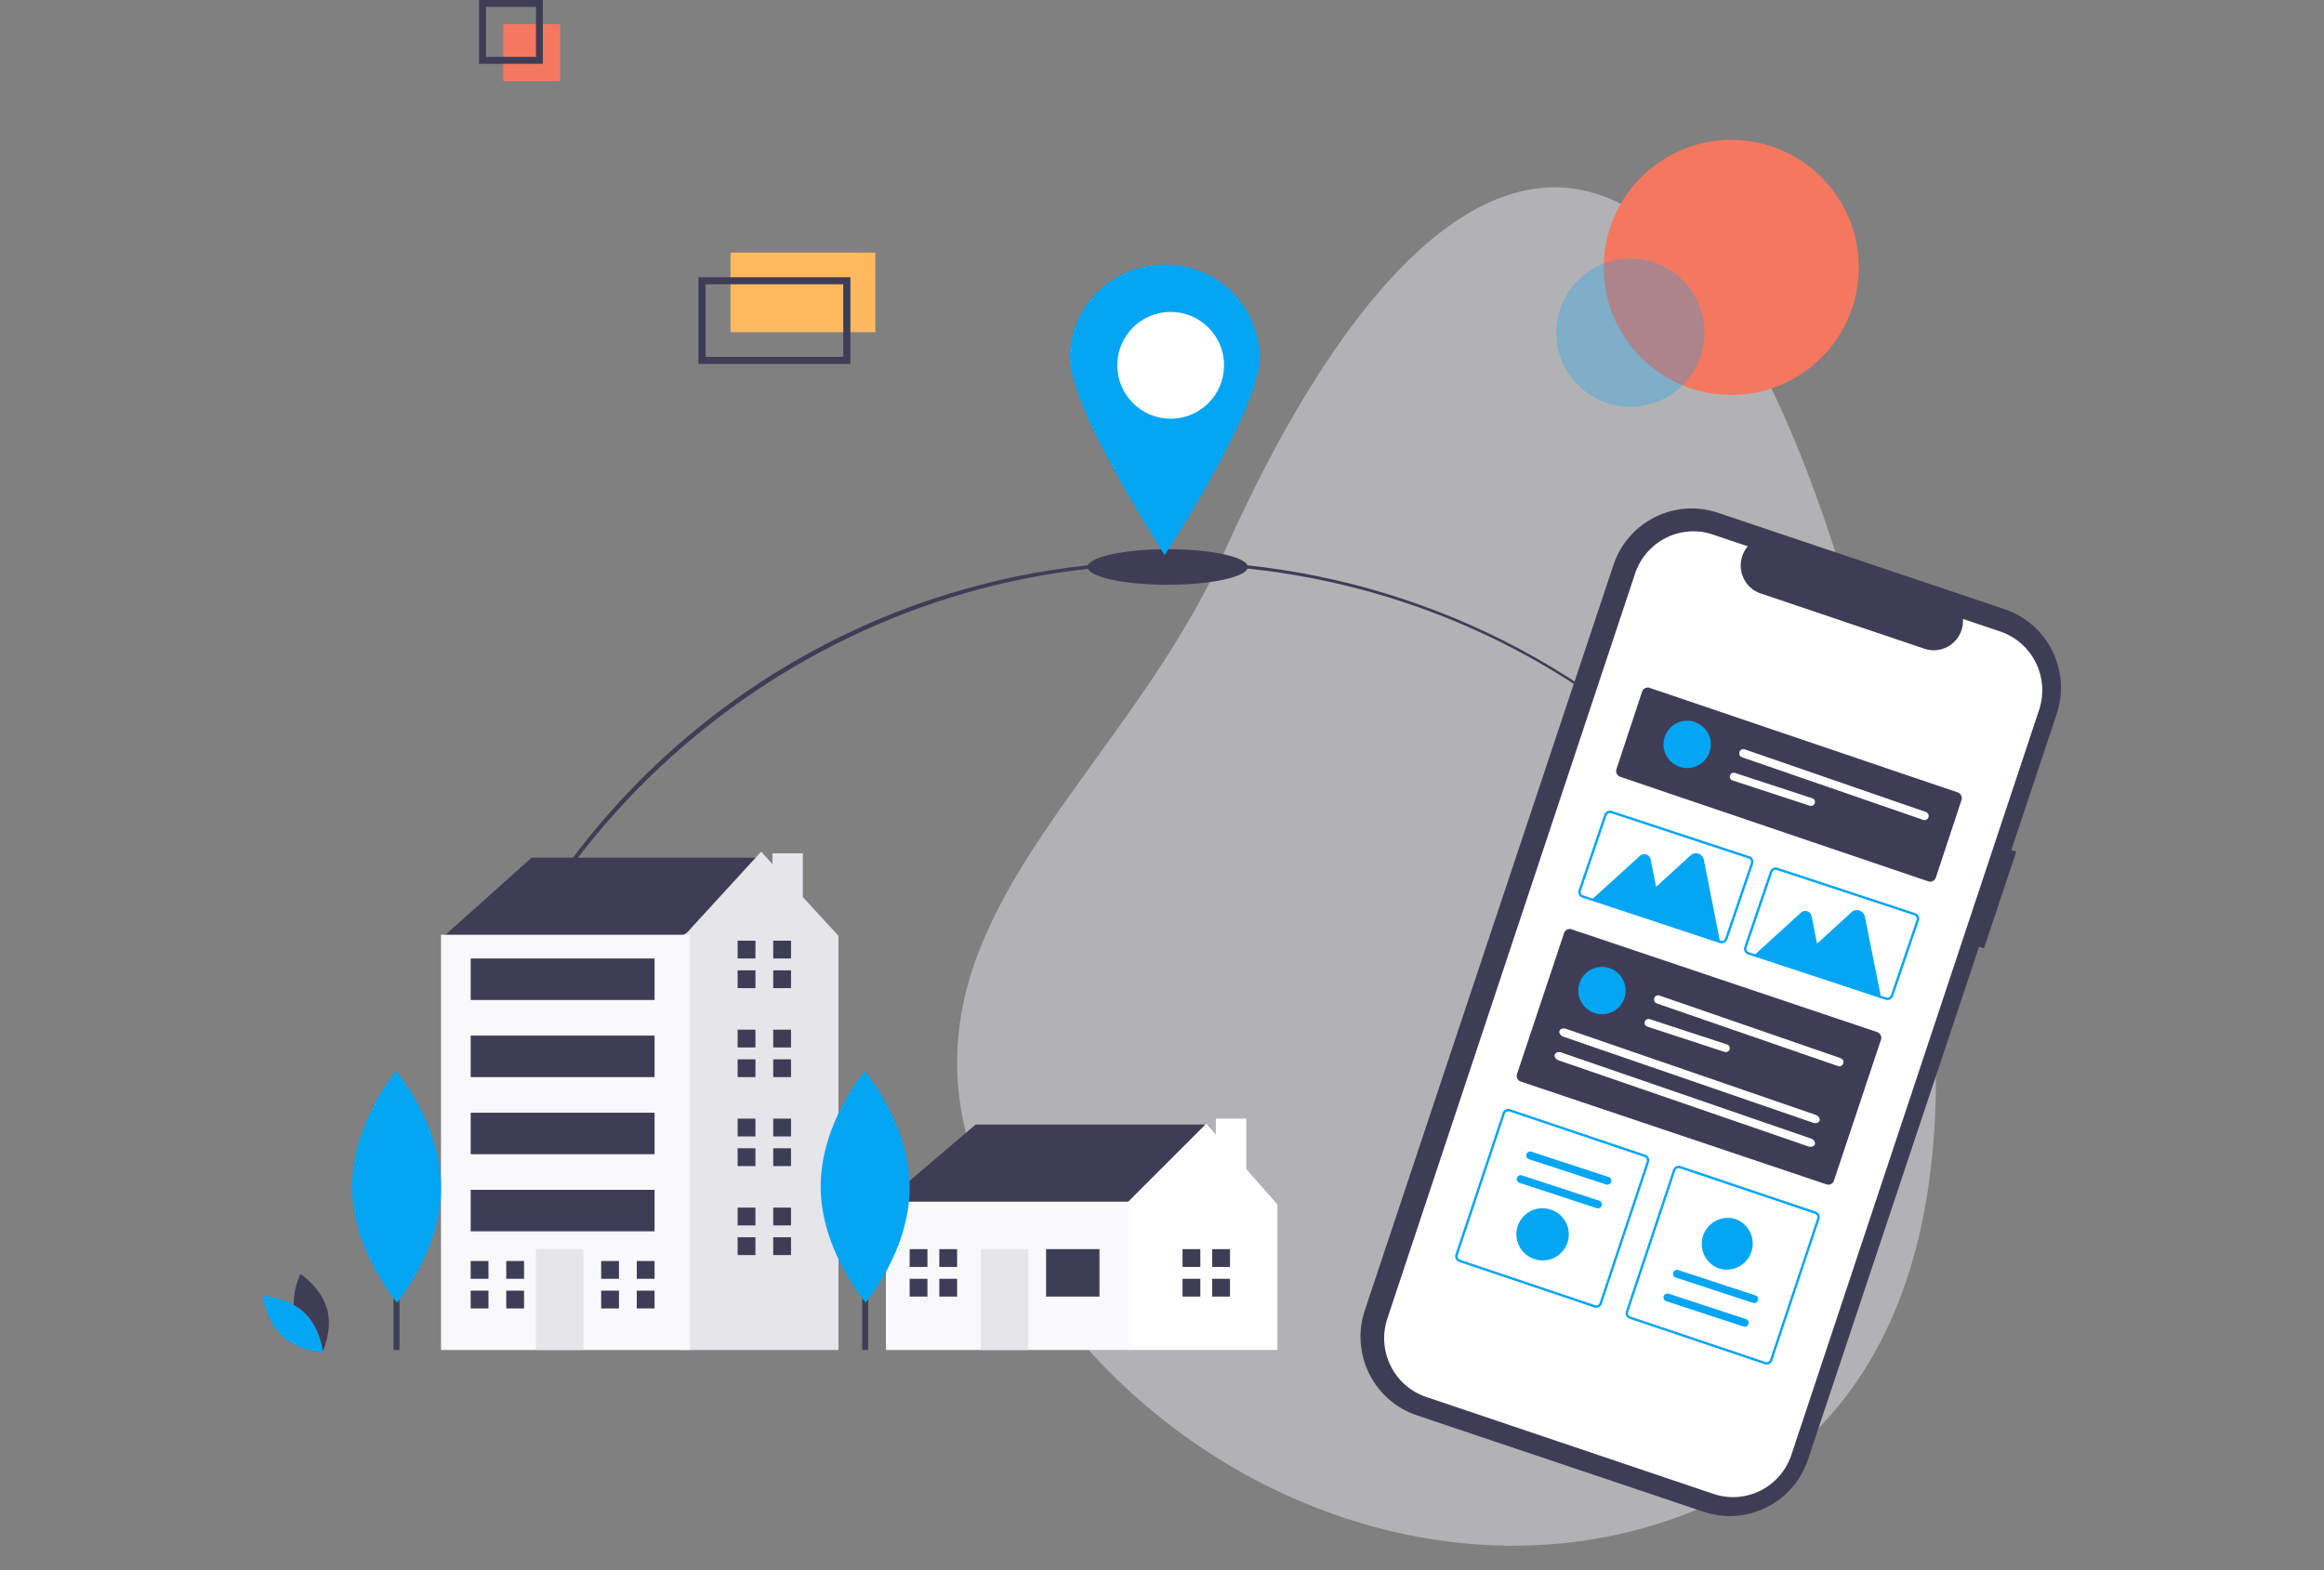 <?xml version="1.0" encoding="UTF-8"?>
<svg preserveAspectRatio="xMidYMid slice" width="370px" height="250px" xmlns="http://www.w3.org/2000/svg" xmlns:xlink="http://www.w3.org/1999/xlink" clip-rule="evenodd" fill-rule="evenodd" stroke-linejoin="round" stroke-miterlimit="2" viewBox="0 0 370 250">
  <rect x="0" y="0" width="370" height="250" fill="#808080" stroke="none"/>
  <clipPath id="a">
    <path clip-rule="evenodd" d="m285.372 110.115c8.81 44.877 3.44 89.013-37.064 104.062s-89.579-7.143-109.613-49.566 19.515-64.938 37.064-104.062c35.637-79.448 82.253-89.799 109.613 49.566z"></path>
  </clipPath>
  <clipPath id="b">
    <path clip-rule="evenodd" d="m51.521 159.389-.521-.118c5.812-25.834 20.419-49.294 41.13-66.059 50.954-41.181 125.662-33.279 166.864 17.649a118.57 118.57 0 0 1 23.395 48.095l-.521.119c-12.303-53.995-59.65-91.705-115.138-91.705-54.76 0-103.213 38.699-115.209 92.019z"></path>
  </clipPath>
  <g clip-path="url(#a)" transform="translate(19.213 27.217)">
    <path d="m128.167-2.389h165.833v226.278h-165.833z" fill="#e5e5ea" fill-opacity=".5"></path>
  </g>
  <g clip-path="url(#b)" transform="translate(19.213 22.495)">
    <path d="m46 61.833h241.389v102.556h-241.389z" fill="#3f3d56"></path>
  </g>
  <ellipse cx="185.907" cy="90.273" fill="#3f3d56" rx="12.75" ry="2.833"></ellipse>
  <path d="m200.547 56.97c0 8.208-15.111 31.414-15.111 31.414s-15.111-23.206-15.111-31.415c0-8.208 6.765-14.863 15.111-14.863 8.345 0 15.111 6.655 15.111 14.863z" fill="#04a6f4"></path>
  <circle cx="186.38" cy="58.162" fill="#fff" r="8.5"></circle>
  <circle cx="275.63" cy="42.579" fill="#f47860" r="20.306"></circle>
  <ellipse cx="259.574" cy="52.967" fill="#04a6f4" fill-opacity=".3" rx="11.806" ry="11.806"></ellipse>
  <path d="m60.917 235.805h9.056v9.056h-9.056z" fill="#f47860" transform="translate(19.213 -231.949)"></path>
  <path d="m86.431 0h-10.158v10.158h10.158zm-1.101 1.1v7.955h-7.955v-7.954h7.955z" fill="#3f3d56" fill-rule="nonzero"></path>
  <path d="m97.089 195.821h23.055v12.679h-23.055z" fill="#ffb95f" transform="translate(19.213 -155.604)"></path>
  <path d="m135.39 44.142h-24.188v13.801h24.188v-13.8zm-1.134 1.121v11.557h-21.92v-11.557z" fill="#3f3d56" fill-rule="nonzero"></path>
  <path d="m47.052 209.747c.96 3.45 4.248 5.586 4.248 5.586s1.732-3.457.772-6.906c-.96-3.45-4.248-5.586-4.248-5.586s-1.731 3.455-.772 6.906z" fill="#3f3d56"></path>
  <path d="m48.463 209.006c2.634 2.493 2.956 6.325 2.956 6.325s-3.95-.21-6.584-2.702c-2.633-2.493-2.955-6.325-2.955-6.325s3.949.21 6.583 2.702z" fill="#04a6f4"></path>
  <path d="m142.576 193.747-1.53-2.534 14.28-12.162h36.72v3.547l-13.26 14.19-15.3 3.041z" fill="#3f3d56"></path>
  <path d="m198.431 186.16v-8.054h-4.856v2.54l-1.528-1.736-12.364 12.353-2.06 2.058-2.577 10.295 4.637 11.323h23.697v-23.16l-4.949-5.62z" fill="#fff"></path>
  <path d="m121.833 33.778h38.722v23.611h-38.722z" fill="#f9f9fb" transform="translate(19.213 157.551)"></path>
  <path d="m175.046 198.884v7.555h-8.5v-7.555zm-27.389 4.722v2.833h-2.833v-2.833zm4.723 0v2.833h-2.834v-2.833zm38.722 0v2.833h-2.833v-2.833zm4.722 0v2.833h-2.833v-2.833zm-48.167-4.722v2.833h-2.833v-2.833zm4.723 0v2.833h-2.834v-2.833zm38.722 0v2.833h-2.833v-2.833zm4.722 0v2.833h-2.833v-2.833z" fill="#3f3d56"></path>
  <path d="m136.944 33.778h7.556v16.056h-7.556z" fill="#e5e5ea" transform="translate(19.213 165.106)"></path>
  <path d="m72.79 151.537-2.577-2.067 14.424-12.919h36.576v11.37l-23.697 16.02-24.727-12.404z" fill="#3f3d56"></path>
  <path d="m127.82 142.831v-6.968h-4.837v1.707l-1.805-1.964-11.8 12.88-4.617 3.09-7.159 52.522 10.798 10.842h25.092v-65.94z" fill="#e5e5ea"></path>
  <path d="m51 33.778h39.667v66.111h-39.667z" fill="#f9f9fb" transform="translate(19.213 115.051)"></path>
  <path d="m66.111 33.778h7.556v16.056h-7.556z" fill="#e5e5ea" transform="translate(19.213 165.106)"></path>
  <path d="m77.77 205.495v2.833h-2.835v-2.833h2.834zm5.665 0v2.833h-2.833v-2.833zm15.111 0v2.833h-2.833v-2.833zm5.667 0v2.833h-2.833v-2.833zm-26.444-4.722v2.833h-2.834v-2.833zm5.666 0v2.833h-2.833v-2.833zm15.111 0v2.833h-2.833v-2.833zm5.667 0v2.833h-2.833v-2.833zm16.056-3.778v2.833h-2.834v-2.833zm5.666 0v2.833h-2.833v-2.833zm-21.722-7.555v6.611h-29.278v-6.61h29.278zm16.056 2.833v2.833h-2.834v-2.833zm5.666 0v2.833h-2.833v-2.833zm-5.666-9.445v2.834h-2.834v-2.834zm5.666 0v2.834h-2.833v-2.834zm-21.722-5.666v6.611h-29.278v-6.61h29.278zm16.056.944v2.834h-2.834v-2.834zm5.666 0v2.834h-2.833v-2.834zm-21.722-13.222v6.611h-29.278v-6.61h29.278zm16.056 3.778v2.833h-2.834v-2.833zm5.666 0v2.833h-2.833v-2.833zm-5.666-4.722v2.833h-2.834v-2.833zm5.666 0v2.833h-2.833v-2.833zm-21.722-11.334v6.611h-29.278v-6.61h29.278zm16.056 1.89v2.832h-2.834v-2.833h2.834zm5.666 0v2.832h-2.833v-2.833h2.833zm-5.666-4.723v2.833h-2.834v-2.833zm5.666 0v2.833h-2.833v-2.833z" fill="#3f3d56"></path>
  <path d="m43.444 33.778h.944v29.278h-.944z" fill="#3f3d56" transform="translate(19.213 151.884)"></path>
  <path d="m70.213 188.935c.047 10.171-7 18.45-7 18.45s-7.12-8.213-7.166-18.384c-.046-10.17 7-18.45 7-18.45s7.12 8.213 7.166 18.384z" fill="#04a6f4"></path>
  <path d="m118.056 33.778h.944v29.278h-.944z" fill="#3f3d56" transform="translate(19.213 151.884)"></path>
  <path d="m144.824 188.934c.047 10.171-7 18.45-7 18.45s-7.12-8.213-7.166-18.383c-.046-10.171 7-18.45 7-18.45s7.12 8.212 7.166 18.383z" fill="#04a6f4"></path>
  <path d="m321.006 135.6-.786-.266 7.215-21.63c2.307-6.915-1.405-14.397-8.29-16.713l-45.633-15.351c-6.885-2.316-14.336 1.411-16.642 8.325l-39.584 118.668c-2.306 6.914 1.406 14.397 8.29 16.713l45.634 15.351c6.884 2.317 14.335-1.41 16.642-8.325l27.232-81.64.786.265z" fill="#3f3d56"></path>
  <path d="m318.46 100.55-5.943-2.006c.165 2.584-1.78 4.813-4.346 4.98a4.635 4.635 0 0 1 -1.776-.234l-26.082-8.802c-2.437-.823-3.75-3.48-2.934-5.935a4.714 4.714 0 0 1 .885-1.569l-5.55-1.873c-5.13-1.73-10.68 1.055-12.4 6.223l-39.433 118.591c-1.719 5.168 1.047 10.761 6.176 12.492l45.747 15.438c5.13 1.731 10.681-1.055 12.4-6.222l39.432-118.592c1.72-5.168-1.046-10.76-6.176-12.49z" fill="#fff"></path>
  <path d="m306.996 140.327-49.036-16.642a.973.973 0 0 1 -.604-1.228l4.074-12.323a.957.957 0 0 1 1.213-.612l49.036 16.642c.501.171.771.72.604 1.228l-4.075 12.323a.956.956 0 0 1 -1.212.612z" fill="#3f3d56"></path>
  <path d="m262.521 109.89a.574.574 0 0 0 -.727.367l-4.075 12.324a.584.584 0 0 0 .362.736l49.036 16.642a.574.574 0 0 0 .728-.367l4.074-12.323a.583.583 0 0 0 -.362-.737z" fill="#3f3d56"></path>
  <ellipse cx="268.613" cy="118.518" fill="#04a6f4" rx="3.769" ry="3.769"></ellipse>
  <path d="m276.938 119.725a.643.643 0 0 1 .82-.419l28.861 9.975a.672.672 0 0 1 .404.84.643.643 0 0 1 -.815.424l-28.86-9.975h-.004a.673.673 0 0 1 -.406-.845zm-1.507 3.741a.642.642 0 0 1 .81-.393l12.292 4.027a.622.622 0 0 1 .4.786.642.642 0 0 1 -.807.4l-12.292-4.028a.621.621 0 0 1 -.403-.792z" fill="#fff"></path>
  <path d="m290.782 188.57-48.657-16.365a.956.956 0 0 1 -.599-1.208l7.484-22.43a.952.952 0 0 1 1.203-.603l48.657 16.365a.956.956 0 0 1 .6 1.208l-7.485 22.431a.951.951 0 0 1 -1.203.602z" fill="#3f3d56"></path>
  <path d="m250.092 148.326a.57.57 0 0 0 -.72.361l-7.486 22.432a.573.573 0 0 0 .36.724l48.657 16.365a.57.57 0 0 0 .721-.36l7.484-22.432a.574.574 0 0 0 -.359-.725z" fill="#3f3d56"></path>
  <ellipse cx="255.045" cy="157.714" fill="#04a6f4" rx="3.769" ry="3.769"></ellipse>
  <path d="m247.532 167.916c.112-.347.582-.499 1.047-.338l39.724 13.691c.464.16.75.572.637.92-.112.345-.582.497-1.047.337l-39.723-13.692c-.465-.16-.75-.572-.638-.918zm.753-3.769c.113-.347.583-.498 1.047-.338l39.724 13.691c.465.16.751.572.638.92-.113.345-.582.497-1.047.337l-39.724-13.692c-.464-.16-.75-.572-.638-.918zm15.086-5.228a.642.642 0 0 1 .82-.415l28.853 9.972.006.003a.67.67 0 0 1 .403.845.641.641 0 0 1 -.82.415l-28.852-9.972a.673.673 0 0 1 -.41-.848zm-1.508 3.741a.643.643 0 0 1 .812-.389l12.29 4.026c.331.111.51.461.4.787a.643.643 0 0 1 -.807.398l-12.289-4.026c-.003 0-.005 0-.008-.002a.622.622 0 0 1 -.398-.794z" fill="#fff"></path>
  <g fill="#04a6f4">
    <path d="m283.015 138.165 21.877 7.208a.943.943 0 0 1 .606 1.197l-4.09 12.008a.967.967 0 0 1 -1.217.595l-.677-.223.004.014-4.169-1.386-17.035-5.613a.942.942 0 0 1 -.606-1.196l4.09-12.008a.967.967 0 0 1 1.217-.596zm-.852.717-4.09 12.008a.565.565 0 0 0 .363.718l1.01.333 7.288-6.641a1.01 1.01 0 0 1 1.456.092c.12.14.202.31.238.493l.86 4.358 5.497-5.01a1.266 1.266 0 0 1 1.823.116c.15.175.253.388.298.617l2.522 12.557.886.292a.58.58 0 0 0 .73-.358l4.09-12.008a.566.566 0 0 0 -.364-.718l-21.877-7.207a.58.58 0 0 0 -.73.358z"></path>
    <path d="m240.427 176.608 21.511 7.243a.952.952 0 0 1 .596 1.202l-7.505 22.516a.944.944 0 0 1 -1.196.6l-21.51-7.243a.953.953 0 0 1 -.597-1.203l7.505-22.516a.945.945 0 0 1 1.196-.599zm-.838.72-7.504 22.516a.572.572 0 0 0 .357.722l21.511 7.242c.297.1.618-.06.718-.359l7.504-22.517a.571.571 0 0 0 -.357-.72l-21.51-7.244a.568.568 0 0 0 -.719.36zm7.35 15.276a4.144 4.144 0 0 1 -2.633 7.861 4.145 4.145 0 1 1 2.633-7.86zm-5.43-5.063a.643.643 0 0 1 .807-.398l12.295 4.028a.622.622 0 0 1 .401.788.643.643 0 0 1 -.807.398l-12.295-4.028a.622.622 0 0 1 -.4-.788zm1.51-3.775a.641.641 0 0 1 .81-.39l12.287 4.026c.335.11.515.464.403.791a.642.642 0 0 1 -.808.394l-12.288-4.026a.622.622 0 0 1 -.404-.795z"></path>
    <path d="m267.564 185.654 21.51 7.242a.953.953 0 0 1 .596 1.203l-7.505 22.516a.945.945 0 0 1 -1.196.6l-21.51-7.243a.952.952 0 0 1 -.596-1.203l7.504-22.516a.946.946 0 0 1 1.197-.599zm-.838.72-7.505 22.516a.57.57 0 0 0 .358.721l21.51 7.243c.297.1.618-.06.718-.36l7.504-22.516a.573.573 0 0 0 -.357-.722l-21.51-7.242a.566.566 0 0 0 -.718.36zm-1.848 20.006a.643.643 0 0 1 .811-.39l12.284 4.025c.34.113.518.468.405.795a.642.642 0 0 1 -.81.39l-12.285-4.025a.624.624 0 0 1 -.405-.795zm1.508-3.769a.643.643 0 0 1 .811-.39l12.286 4.026a.62.62 0 0 1 .403.79.642.642 0 0 1 -.808.395l-12.288-4.026a.623.623 0 0 1 -.404-.795zm9.951-8.5a4.147 4.147 0 0 1 -2.633 7.861 4.146 4.146 0 0 1 2.633-7.862z"></path>
    <path d="m256.633 129.12 21.877 7.207a.943.943 0 0 1 .606 1.197l-4.09 12.008a.966.966 0 0 1 -1.143.617l.006.028-16.077-5.32-5.88-1.936a.943.943 0 0 1 -.606-1.197l4.09-12.008a.966.966 0 0 1 1.217-.596zm-.853.716-4.09 12.008a.566.566 0 0 0 .364.718l1.548.51 7.504-6.818a1.01 1.01 0 0 1 1.456.093c.12.139.202.309.238.492l.86 4.359 5.496-5.01a1.265 1.265 0 0 1 1.823.116c.15.175.253.388.298.617l2.523 12.805.131.043a.58.58 0 0 0 .73-.357l4.09-12.008a.566.566 0 0 0 -.363-.718l-21.877-7.208a.581.581 0 0 0 -.73.358z"></path>
  </g>
</svg>
